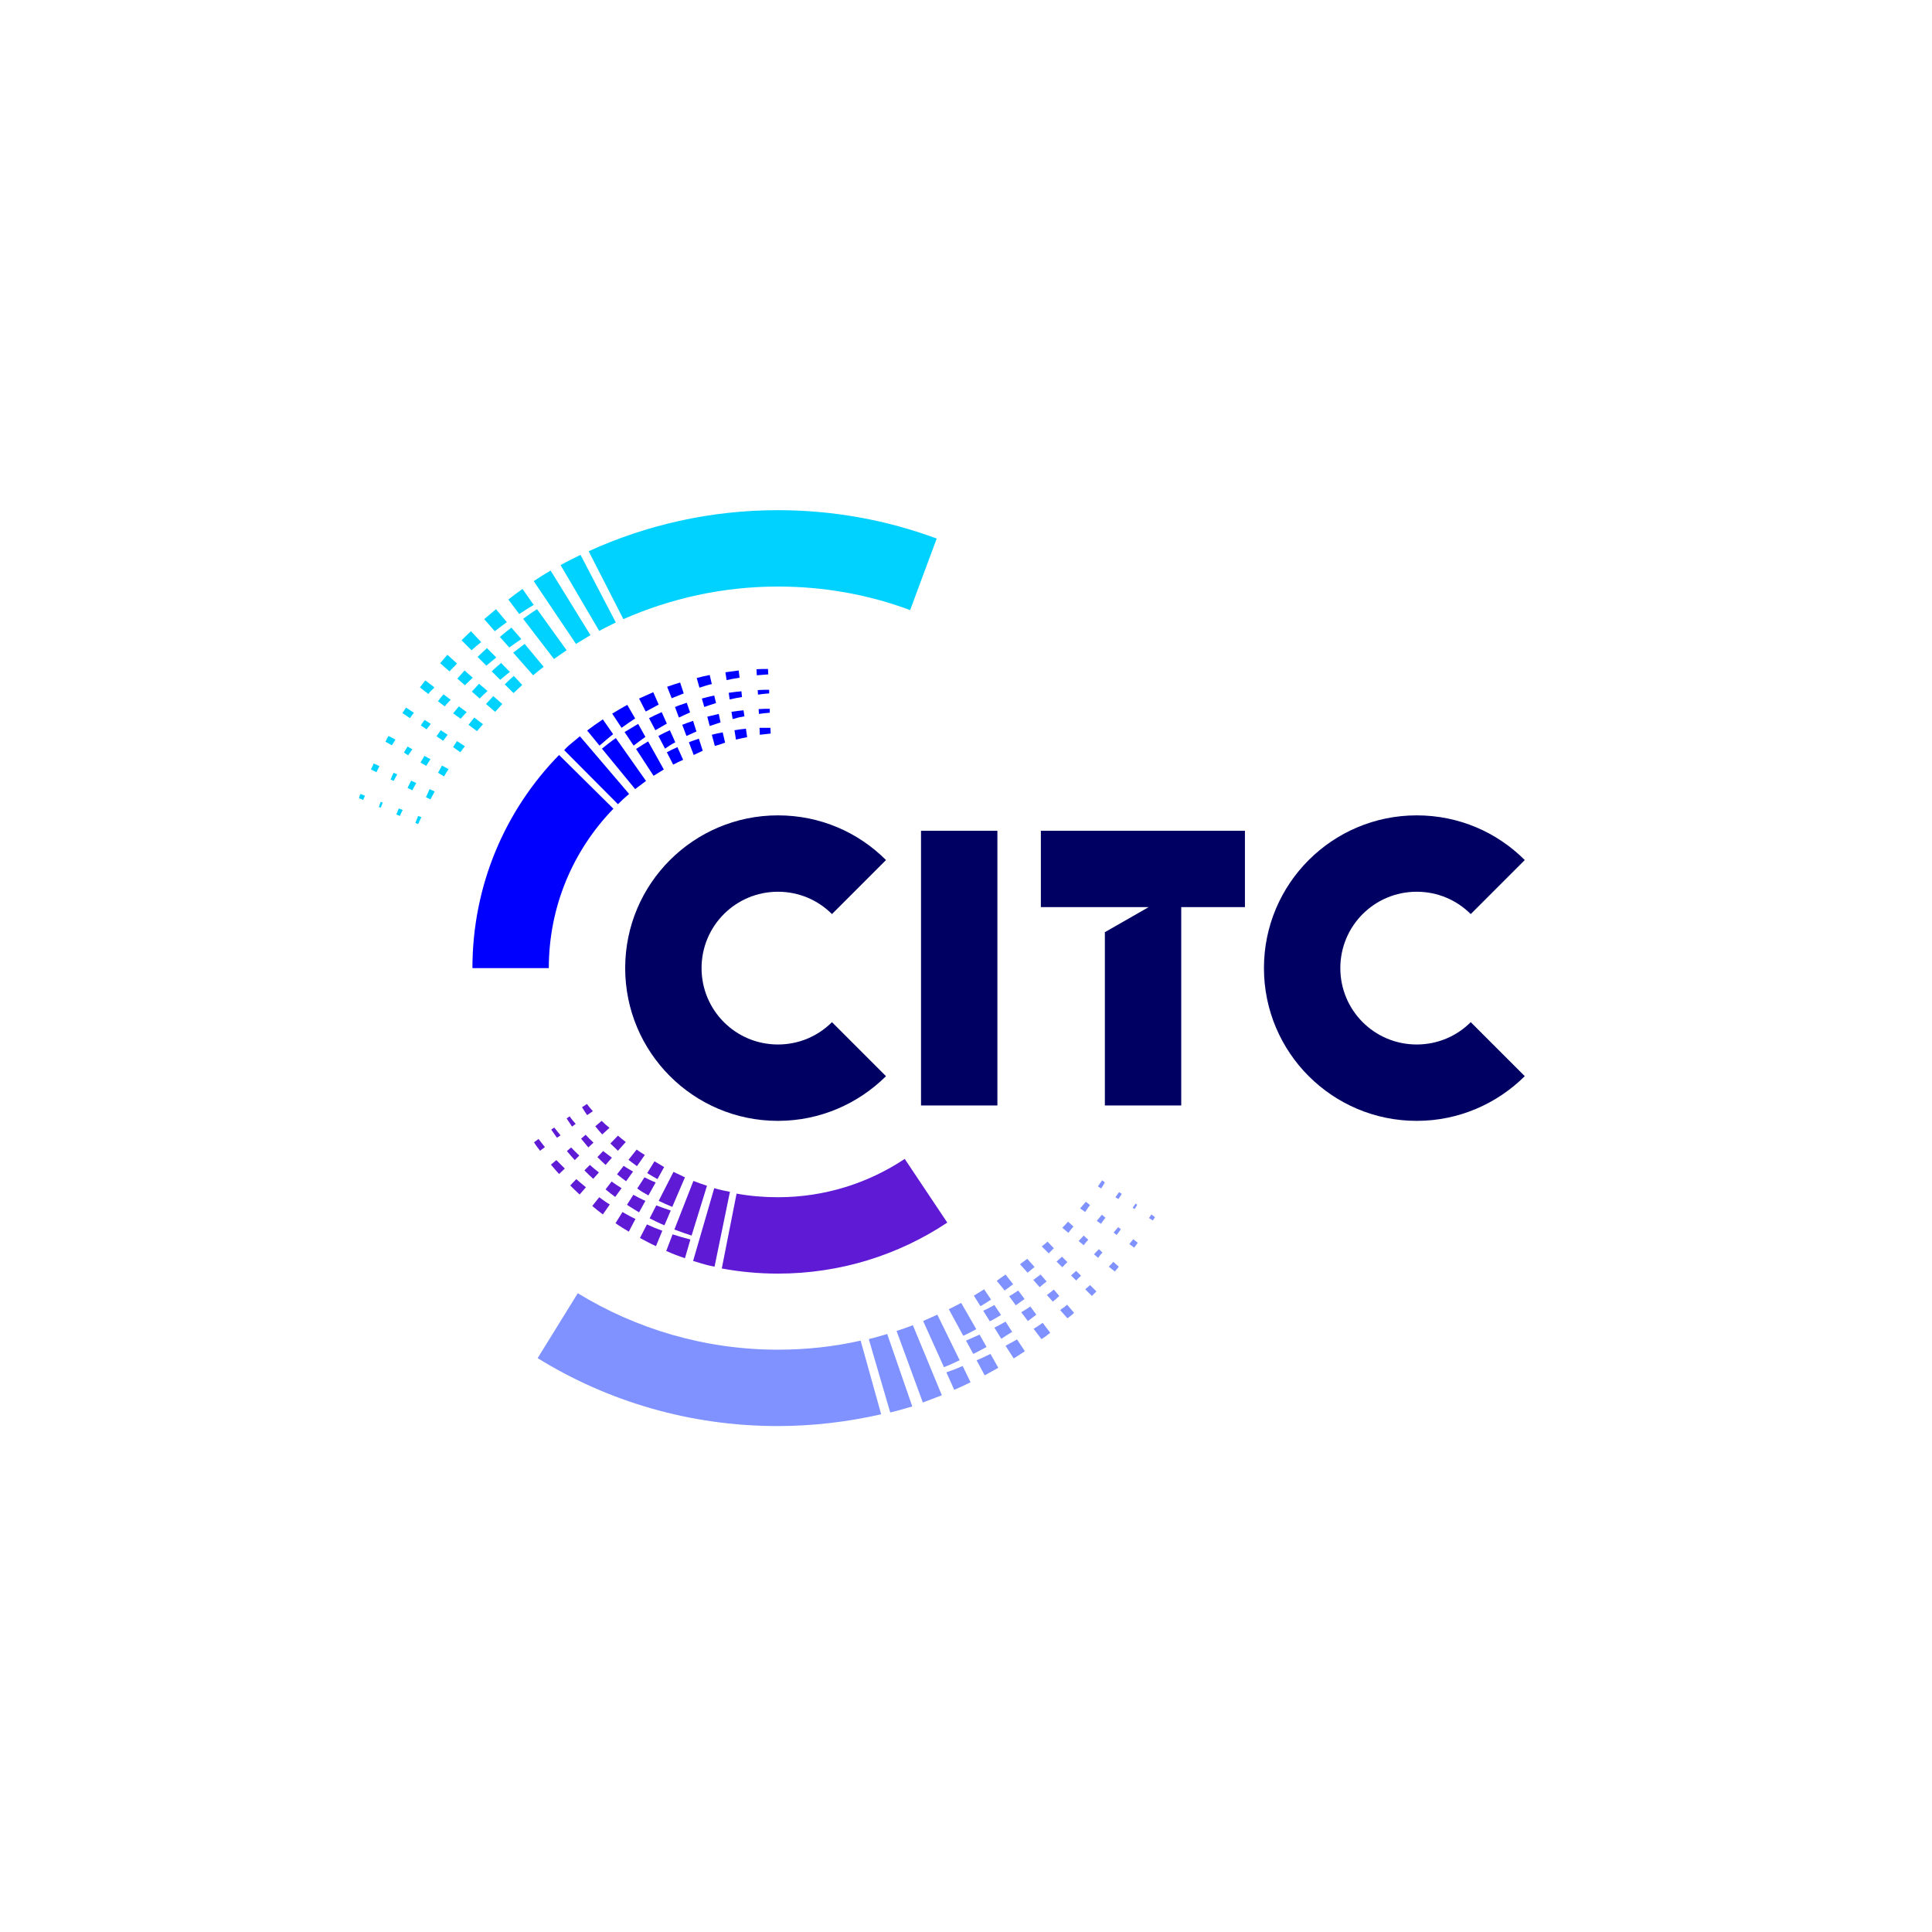 <?xml version="1.0" encoding="utf-8"?>
<!-- Generator: Adobe Illustrator 27.8.1, SVG Export Plug-In . SVG Version: 6.00 Build 0)  -->
<svg version="1.1" id="Layer_1" xmlns="http://www.w3.org/2000/svg" xmlns:xlink="http://www.w3.org/1999/xlink" x="0px" y="0px"
	 viewBox="0 0 64 64" style="enable-background:new 0 0 64 64;" xml:space="preserve">
<style type="text/css">
	.st0{fill:#400500;}
	.st1{fill:#FFC527;}
	.st2{fill:#56565A;}
	.st3{fill:#00D2FF;}
	.st4{fill:#7F92FF;}
	.st5{fill:#000062;}
	.st6{fill:#5E1AD5;}
	.st7{fill:#0000FF;}
	.st8{fill:#AA002F;}
	.st9{fill:url(#SVGID_1_);}
	.st10{fill:url(#SVGID_00000143616285616284656740000008809269287919959993_);}
	.st11{fill:url(#SVGID_00000107585964433720253090000015517139168223866040_);}
	.st12{fill:url(#SVGID_00000152954119773552177300000006038432764047456395_);}
	.st13{fill:url(#SVGID_00000160171075574702323080000003799561308276287367_);}
	.st14{fill:url(#SVGID_00000132069836310235799500000008017932150542811287_);}
	.st15{fill:url(#SVGID_00000057846062349731593820000001782135071402878103_);}
	.st16{fill:url(#SVGID_00000120547881184022923470000011008496916539888535_);}
	.st17{fill:#2D2F34;}
	.st18{fill:url(#SVGID_00000150070573790210344540000009399925739349996985_);}
	.st19{fill:url(#SVGID_00000028315533892263701470000007640570286222614949_);}
	.st20{fill:url(#SVGID_00000021835888377832068080000012777984476527802016_);}
	.st21{fill:url(#SVGID_00000125564170975666714920000008922957756380026269_);}
	.st22{fill:#1B0E0F;}
	.st23{fill-rule:evenodd;clip-rule:evenodd;fill:#1B0E0F;}
	
		.st24{clip-path:url(#SVGID_00000093870727775771606300000018328937060970406553_);fill:url(#SVGID_00000057115034421683547510000017034394313955943040_);}
	
		.st25{clip-path:url(#SVGID_00000057836909418521689250000002248000391826492048_);fill:url(#SVGID_00000005988628054236017340000001033554643903674536_);}
	
		.st26{clip-path:url(#SVGID_00000070100229322139410980000009305467213218973614_);fill:url(#SVGID_00000092443619751514996540000004932494795884232332_);}
	
		.st27{clip-path:url(#SVGID_00000075157114439188622200000000511138725028816010_);fill:url(#SVGID_00000049218295985661974770000015944249724006584253_);}
	
		.st28{clip-path:url(#SVGID_00000125599698901799841160000013575819495169275522_);fill:url(#SVGID_00000021826737300799522850000000973266503411943860_);}
	
		.st29{clip-path:url(#SVGID_00000104698135688775898520000012723521762030620324_);fill:url(#SVGID_00000052815637315777016690000016940094754439160205_);}
	
		.st30{clip-path:url(#SVGID_00000060738785228107625460000009518576702800604590_);fill:url(#SVGID_00000111150467791839555520000009936601160927549834_);}
	
		.st31{clip-path:url(#SVGID_00000116227590274778040660000005041052149426103481_);fill:url(#SVGID_00000072281450755094045760000007291230487993736593_);}
	.st32{filter:url(#Adobe_OpacityMaskFilter);}
	.st33{clip-path:url(#SVGID_00000014619682572295342890000009321693837740930977_);}
	
		.st34{clip-path:url(#SVGID_00000021079801805843233230000004076749616424859058_);fill:url(#SVGID_00000027586582095173519050000005043449554812431751_);}
	
		.st35{clip-path:url(#SVGID_00000014619682572295342890000009321693837740930977_);mask:url(#SVGID_00000172414614815581895180000016115049065256032690_);fill:url(#SVGID_00000041996118424320921880000005915302215405348003_);}
	
		.st36{clip-path:url(#SVGID_00000075880923898643200770000003864969082901090973_);fill:url(#SVGID_00000114039454145781692590000000240365166152410529_);}
	
		.st37{clip-path:url(#SVGID_00000078767495743462687790000000189555249072888766_);fill:url(#SVGID_00000085235708050206760840000017796625183321391530_);}
	.st38{opacity:0.5;}
	.st39{clip-path:url(#SVGID_00000002366092761586288290000009509880921961737613_);}
	
		.st40{clip-path:url(#SVGID_00000047053157063596049620000008347362077026607500_);fill:url(#SVGID_00000112593240908982183150000013019874951613662379_);}
	.st41{clip-path:url(#SVGID_00000111904288897571286110000001309896672269903030_);}
	
		.st42{clip-path:url(#SVGID_00000074410585654933759380000006552143308609980835_);fill:url(#SVGID_00000129181054733492291240000010046307282978277297_);}
	.st43{filter:url(#Adobe_OpacityMaskFilter_00000033331954507038163940000014334291643179225532_);}
	.st44{clip-path:url(#SVGID_00000116204486346255627470000013901640579062046643_);}
	
		.st45{clip-path:url(#SVGID_00000026867351053676452000000003084082535142921379_);fill:url(#SVGID_00000054268084104147977470000015007397230444993189_);}
	
		.st46{clip-path:url(#SVGID_00000116204486346255627470000013901640579062046643_);mask:url(#SVGID_00000006671837054645578860000011941975181097832064_);fill:url(#SVGID_00000179640157937416354300000010204892059440594833_);}
	
		.st47{clip-path:url(#SVGID_00000147913792456182419030000006577936937807251347_);fill:url(#SVGID_00000123408103629847420400000002233949445662429573_);}
	
		.st48{clip-path:url(#SVGID_00000105392711556440185680000010494578238540650402_);fill:url(#SVGID_00000023265421554115003470000011617428520196831924_);}
	
		.st49{clip-path:url(#SVGID_00000031906300971735583170000012121056463195014554_);fill:url(#SVGID_00000183218892180030933080000013616572480233767827_);}
	
		.st50{clip-path:url(#SVGID_00000100369890415417759350000009947237724804714420_);fill:url(#SVGID_00000004505182773451815000000003843076696191760063_);}
	
		.st51{clip-path:url(#SVGID_00000135657703879922660070000005308060323775940005_);fill:url(#SVGID_00000175293064537167040080000005118481981688818825_);}
	
		.st52{clip-path:url(#SVGID_00000088109077488873558910000009508698127623190689_);fill:url(#SVGID_00000173132006374374190490000016852430064625968264_);}
	
		.st53{clip-path:url(#SVGID_00000015330063253594428280000013708469844239518603_);fill:url(#SVGID_00000004528560123055555850000013089469390445445510_);}
	
		.st54{clip-path:url(#SVGID_00000018217789523915121260000003171240368792317060_);fill:url(#SVGID_00000006694508058949562430000018104046257212912319_);}
	
		.st55{clip-path:url(#SVGID_00000035488588244811845120000017052154618458325377_);fill:url(#SVGID_00000039123263704049543310000004282871896878233778_);}
	
		.st56{clip-path:url(#SVGID_00000005260472746400825310000003391725204993315480_);fill:url(#SVGID_00000142149544855773633040000016248076636953653946_);}
	
		.st57{clip-path:url(#SVGID_00000011752454990325066810000002288607952978206399_);fill:url(#SVGID_00000160901669620526969040000015949627000930278051_);}
	
		.st58{clip-path:url(#SVGID_00000095296257879250257960000007954039472618602916_);fill:url(#SVGID_00000176018206715716329740000002588010816438891659_);}
	
		.st59{clip-path:url(#SVGID_00000133514153875872887870000007327127073149254551_);fill:url(#SVGID_00000113342593009071356810000004883361050923170223_);}
	
		.st60{clip-path:url(#SVGID_00000146470524025890013190000002671825420529018005_);fill:url(#SVGID_00000031912100945706234060000018142122330323167647_);}
	
		.st61{clip-path:url(#SVGID_00000012445046745929229610000005403902700070793637_);fill:url(#SVGID_00000039125206877183206860000005829785313851207087_);}
	
		.st62{clip-path:url(#SVGID_00000063610620221378936370000008353677574040798872_);fill:url(#SVGID_00000158717451253646891360000004274163942336917431_);}
	
		.st63{clip-path:url(#SVGID_00000052805280571929448360000005729214069162238868_);fill:url(#SVGID_00000146495304329221278190000017488394144258491797_);}
	
		.st64{clip-path:url(#SVGID_00000085237946608168912950000000419583703532353417_);fill:url(#SVGID_00000019640559013150270620000007763284673130240412_);}
	.st65{filter:url(#Adobe_OpacityMaskFilter_00000021840982242050760670000017466759443330829206_);}
	.st66{clip-path:url(#SVGID_00000093861281933189584350000009265164568348575154_);}
	
		.st67{clip-path:url(#SVGID_00000012457965921166969100000008330824123402964671_);fill:url(#SVGID_00000133490349986436980660000004144135158884887466_);}
	
		.st68{clip-path:url(#SVGID_00000093861281933189584350000009265164568348575154_);mask:url(#SVGID_00000104683325554023245700000013813219521162546085_);fill:url(#SVGID_00000088825927914434974820000007974530998699792291_);}
	.st69{filter:url(#Adobe_OpacityMaskFilter_00000155147948334031427320000013575850307416372667_);}
	.st70{clip-path:url(#SVGID_00000013184875202587159830000015721588065855392664_);}
	
		.st71{clip-path:url(#SVGID_00000055708728473860731560000016777388302383979706_);fill:url(#SVGID_00000149366899109309314600000001360369601831636371_);}
	
		.st72{clip-path:url(#SVGID_00000013184875202587159830000015721588065855392664_);mask:url(#SVGID_00000142144237307557468810000011156471875883036298_);fill:url(#SVGID_00000165225012048199696140000007148933698652876166_);}
	.st73{filter:url(#Adobe_OpacityMaskFilter_00000099628159380696716390000003229196455784571014_);}
	.st74{clip-path:url(#SVGID_00000047740482902013239700000010798559107465666221_);}
	
		.st75{clip-path:url(#SVGID_00000158726268133952665770000016283624788396899474_);fill:url(#SVGID_00000078738061011119143090000014364058687390217859_);}
	
		.st76{clip-path:url(#SVGID_00000047740482902013239700000010798559107465666221_);mask:url(#SVGID_00000065033972484295218840000000795982157573103803_);fill:url(#SVGID_00000138553622978283712730000007548689092574343102_);}
	.st77{filter:url(#Adobe_OpacityMaskFilter_00000035515013606021234520000016880192838206063550_);}
	.st78{clip-path:url(#SVGID_00000177454150426097012720000016796325319249589128_);}
	
		.st79{clip-path:url(#SVGID_00000062912844631259640400000015703517537163402894_);fill:url(#SVGID_00000100380177331393677910000016248944197660153262_);}
	
		.st80{clip-path:url(#SVGID_00000177454150426097012720000016796325319249589128_);mask:url(#SVGID_00000069376482560886499110000002334675962603583146_);fill:url(#SVGID_00000094604695532162130690000009586242642938966924_);}
	.st81{filter:url(#Adobe_OpacityMaskFilter_00000134933067663361902020000007123471639536310680_);}
	.st82{clip-path:url(#SVGID_00000168819761413914277640000001036518685379931016_);}
	
		.st83{clip-path:url(#SVGID_00000036947172600075473370000001609296469891058842_);fill:url(#SVGID_00000087403259852945331150000009015064591890738353_);}
	
		.st84{clip-path:url(#SVGID_00000168819761413914277640000001036518685379931016_);mask:url(#SVGID_00000040544011918666247410000003905588660875867275_);fill:url(#SVGID_00000098218379879444121190000006512772978099659906_);}
	.st85{filter:url(#Adobe_OpacityMaskFilter_00000171691540035835014640000008034124456503511731_);}
	.st86{enable-background:new    ;}
	
		.st87{clip-path:url(#SVGID_00000137095604342794903630000000816410579462328736_);fill:url(#SVGID_00000070817296803653055340000005358853990284214940_);}
	.st88{mask:url(#SVGID_00000073691744392897030160000013288116026912552099_);}
	.st89{clip-path:url(#SVGID_00000174579401682349880640000014974823250776855219_);}
	.st90{filter:url(#Adobe_OpacityMaskFilter_00000004530684899872356710000003374456299115171470_);}
	.st91{clip-path:url(#SVGID_00000131326379282657799930000013058542366097510022_);}
	
		.st92{clip-path:url(#SVGID_00000007402108847296706160000008298307392219372947_);fill:url(#SVGID_00000088823645490029020690000004479133200307742344_);}
	
		.st93{clip-path:url(#SVGID_00000131326379282657799930000013058542366097510022_);fill:url(#SVGID_00000174566757593972338630000003002237088009603242_);}
	.st94{filter:url(#Adobe_OpacityMaskFilter_00000103951080899502674780000012303696264042924693_);}
	
		.st95{clip-path:url(#SVGID_00000062153476580488783980000008817707776777059510_);fill:url(#SVGID_00000033351145332509306450000014736713727855961015_);}
	.st96{mask:url(#SVGID_00000179646489176205845540000014211857355723511722_);}
	.st97{clip-path:url(#SVGID_00000174600067061949215600000001908852737284858021_);}
	.st98{clip-path:url(#SVGID_00000013170642594532345250000004389304766799781557_);fill:#FFFFFF;}
	.st99{filter:url(#Adobe_OpacityMaskFilter_00000127006188921050476580000018396638228524851874_);}
	.st100{clip-path:url(#SVGID_00000077288629075372584810000014755028482444159661_);}
	
		.st101{clip-path:url(#SVGID_00000107587653101590206370000017973256732955069070_);fill:url(#SVGID_00000049935122346803308400000005198876758699414656_);}
	
		.st102{clip-path:url(#SVGID_00000077288629075372584810000014755028482444159661_);mask:url(#SVGID_00000029760727539450184070000016175269819832302506_);fill:url(#SVGID_00000018215243515011203470000004517069623946337456_);}
	.st103{filter:url(#Adobe_OpacityMaskFilter_00000068635409196124352520000007262275181379471494_);}
	.st104{clip-path:url(#SVGID_00000143592970919325513120000010936190404884499329_);}
	
		.st105{clip-path:url(#SVGID_00000032625720846066353520000017251663745989222573_);fill:url(#SVGID_00000043431935173524500550000017546502695465706676_);}
	
		.st106{clip-path:url(#SVGID_00000143592970919325513120000010936190404884499329_);mask:url(#SVGID_00000011714651756958363490000013259604844009953175_);fill:url(#SVGID_00000083064742831204555210000016278984347672337031_);}
	.st107{filter:url(#Adobe_OpacityMaskFilter_00000155131824162932138380000013208771952958544314_);}
	
		.st108{clip-path:url(#SVGID_00000134951708273713733380000017809675798744084151_);fill:url(#SVGID_00000082364878191114034670000007126105077850802561_);}
	.st109{mask:url(#SVGID_00000073721514736264294390000008673732429998680743_);}
	.st110{clip-path:url(#SVGID_00000040552391175530776910000002048586795035013822_);}
	.st111{clip-path:url(#SVGID_00000036933630039397627730000003654916123730892676_);fill:#FFFFFF;}
	.st112{filter:url(#Adobe_OpacityMaskFilter_00000113319408074885950820000013569437938902015666_);}
	.st113{clip-path:url(#SVGID_00000112617259885225252970000015474767352810431675_);}
	
		.st114{clip-path:url(#SVGID_00000141418714888240138400000016744403458370675369_);fill:url(#SVGID_00000080177157776355884590000004740620803239919523_);}
	
		.st115{clip-path:url(#SVGID_00000112617259885225252970000015474767352810431675_);mask:url(#SVGID_00000075161775898738299180000016895895794964958909_);fill:url(#SVGID_00000172406309138000633390000006932491313524830394_);}
	.st116{filter:url(#Adobe_OpacityMaskFilter_00000164488127652552359110000008742254432986017414_);}
	
		.st117{clip-path:url(#SVGID_00000075160598882416227660000012221101533044934057_);fill:url(#SVGID_00000176001293059473315100000010379437530299495076_);}
	.st118{mask:url(#SVGID_00000144335887560136118820000009811902461525966729_);}
	.st119{clip-path:url(#SVGID_00000008850523536639753160000013584943771199651517_);}
	.st120{clip-path:url(#SVGID_00000165212744158902376840000012861373820860174769_);fill:#FFFFFF;}
	.st121{filter:url(#Adobe_OpacityMaskFilter_00000093869530748291976460000003208878538994615172_);}
	.st122{clip-path:url(#SVGID_00000021840851681558470710000015284596922682374555_);}
	
		.st123{clip-path:url(#SVGID_00000056423098738360977140000014830798575025968768_);fill:url(#SVGID_00000061469246322482514910000010990215853888257461_);}
	
		.st124{clip-path:url(#SVGID_00000021840851681558470710000015284596922682374555_);mask:url(#SVGID_00000054946802123965367890000016390995974920675242_);fill:url(#SVGID_00000000206414253691700580000012966772560176679578_);}
	.st125{filter:url(#Adobe_OpacityMaskFilter_00000035493881353853646970000007136412598376140168_);}
	.st126{clip-path:url(#SVGID_00000057863753890337845350000006203443994257449872_);}
	
		.st127{clip-path:url(#SVGID_00000082344555238777828760000008174452135420904849_);fill:url(#SVGID_00000016039410576399359360000002875880622471716787_);}
	
		.st128{clip-path:url(#SVGID_00000057863753890337845350000006203443994257449872_);mask:url(#SVGID_00000156587551710393528910000008922555655537038209_);fill:url(#SVGID_00000078746410284642458440000004530022333562951076_);}
	.st129{filter:url(#Adobe_OpacityMaskFilter_00000104675974225864502360000011409287936930633612_);}
	
		.st130{clip-path:url(#SVGID_00000073715919458445156650000003113849684785673365_);fill:url(#SVGID_00000088117407613796212020000013447980846825968011_);}
	.st131{mask:url(#SVGID_00000124851996488962619850000008195512256215553195_);}
	.st132{clip-path:url(#SVGID_00000057123610505115605070000003757203127484928646_);}
	.st133{clip-path:url(#SVGID_00000180353353739739246600000014177530989766508219_);fill:#FFFFFF;}
	.st134{filter:url(#Adobe_OpacityMaskFilter_00000032649102774425506480000004802261411179757699_);}
	.st135{clip-path:url(#SVGID_00000091013963352352117430000012459996936940108160_);}
	
		.st136{clip-path:url(#SVGID_00000039817235989597362620000016982337844748166053_);fill:url(#SVGID_00000111167154188915238520000004400715028466307983_);}
	
		.st137{clip-path:url(#SVGID_00000091013963352352117430000012459996936940108160_);mask:url(#SVGID_00000063623249874481800190000008348138228250508966_);fill:url(#SVGID_00000073709592550914389740000010167929730761062565_);}
	.st138{clip-path:url(#SVGID_00000037650107951690714930000010386485289752168124_);}
	.st139{fill:#AC1B20;}
	.st140{fill:#1A2A36;}
	.st141{fill:#45467A;}
	.st142{fill:#56B9D4;}
	.st143{fill:#88774F;}
	.st144{fill:#00080C;}
	.st145{fill:#007062;}
	.st146{fill:#E2C992;}
	.st147{clip-path:url(#SVGID_00000173883474835122663920000010102546098694085018_);}
	.st148{fill:#FFFFFF;filter:url(#Adobe_OpacityMaskFilter_00000168801281880208986420000007539203842088379808_);}
	.st149{mask:url(#mask0_6_943_00000101801120726729882910000016492804069070969475_);}
	.st150{fill:#606060;}
	.st151{fill:#FFFFFF;filter:url(#Adobe_OpacityMaskFilter_00000034772102976344811110000001378735481670434441_);}
	.st152{mask:url(#mask1_6_943_00000017517803363066181160000014086582041299892388_);}
	.st153{fill:#FFFFFF;filter:url(#Adobe_OpacityMaskFilter_00000088091173920586844830000004539534986915150488_);}
	.st154{mask:url(#mask2_6_943_00000008118482507190081860000004181571157296064681_);}
	.st155{fill:#FFFFFF;filter:url(#Adobe_OpacityMaskFilter_00000078730058188407293110000000550707533655677854_);}
	.st156{mask:url(#mask3_6_943_00000092418220855234125100000005010081362420256654_);}
	.st157{fill:#FFFFFF;filter:url(#Adobe_OpacityMaskFilter_00000182500247284533745970000009984091890669141921_);}
	.st158{mask:url(#mask4_6_943_00000141445335130676651580000010376581003798726077_);}
	.st159{fill:#FFFFFF;filter:url(#Adobe_OpacityMaskFilter_00000048480656873102744380000006983493933126887309_);}
	.st160{mask:url(#mask5_6_943_00000119075628647759770590000013976806777312270508_);}
	.st161{clip-path:url(#SVGID_00000087384302318402351170000009566476201947781782_);}
	.st162{fill:#0065A4;}
	.st163{fill:#FFF200;}
</style>
<g>
	<g>
		<path class="st3" d="M13.79,25.94l-0.17-0.08c-0.04,0.08-0.08,0.16-0.12,0.24l0.16,0.08C13.7,26.1,13.74,26.02,13.79,25.94z"/>
		<path class="st3" d="M13.71,23.61l-0.26-0.17c-0.04,0.06-0.08,0.12-0.12,0.18l0.25,0.17C13.62,23.73,13.67,23.67,13.71,23.61z"/>
		<path class="st3" d="M13.66,24.82l-0.16-0.09c-0.04,0.07-0.08,0.13-0.12,0.2l0.14,0.09C13.57,24.95,13.62,24.88,13.66,24.82z"/>
		<path class="st3" d="M14.26,25.15l-0.2-0.11c-0.04,0.07-0.09,0.15-0.13,0.22l0.19,0.11C14.17,25.29,14.21,25.22,14.26,25.15z"/>
		<path class="st3" d="M13.96,27.07l-0.11-0.04c-0.03,0.08-0.06,0.15-0.09,0.23l0.09,0.04C13.89,27.22,13.92,27.14,13.96,27.07z"/>
		<path class="st3" d="M13.94,24.03l0.19,0.13c0.05-0.06,0.09-0.12,0.14-0.18l-0.2-0.13C14.02,23.9,13.98,23.97,13.94,24.03z"/>
		<path class="st3" d="M12.87,24.38c-0.04,0.06-0.07,0.12-0.1,0.19l0.21,0.12c0.04-0.06,0.08-0.12,0.12-0.19L12.87,24.38z"/>
		<path class="st3" d="M14.39,22.77l-0.3-0.23c-0.06,0.08-0.12,0.15-0.18,0.23l0.28,0.22c0.03-0.04,0.06-0.08,0.09-0.11
			C14.33,22.84,14.36,22.81,14.39,22.77z"/>
		<path class="st3" d="M13.34,26.83l-0.13-0.05c-0.03,0.07-0.05,0.13-0.08,0.2l0.12,0.05C13.27,26.96,13.31,26.9,13.34,26.83z"/>
		<path class="st3" d="M15.94,21.27l-0.34-0.36c-0.11,0.1-0.21,0.2-0.31,0.3l0.33,0.33C15.72,21.45,15.83,21.36,15.94,21.27z"/>
		<path class="st3" d="M15.26,23.81c0.07-0.08,0.13-0.15,0.2-0.22l-0.26-0.19c-0.06,0.08-0.13,0.15-0.19,0.23L15.26,23.81z"/>
		<path class="st3" d="M15.4,22.7c0.09-0.08,0.17-0.17,0.26-0.25l-0.27-0.24c-0.08,0.09-0.16,0.18-0.24,0.27L15.4,22.7z"/>
		<path class="st3" d="M15.01,24.75l0.24,0.17c0.05-0.07,0.1-0.14,0.15-0.2l-0.26-0.17C15.1,24.61,15.05,24.68,15.01,24.75z"/>
		<path class="st3" d="M14.83,24.34l-0.23-0.15c-0.05,0.07-0.09,0.13-0.14,0.2l0.22,0.15C14.73,24.47,14.78,24.41,14.83,24.34z"/>
		<path class="st3" d="M14.69,23c-0.03,0.04-0.07,0.08-0.1,0.12c-0.03,0.04-0.05,0.07-0.08,0.11l0.22,0.17
			c0.06-0.07,0.13-0.15,0.2-0.22L14.69,23z"/>
		<path class="st3" d="M13.16,25.65l-0.12-0.05c-0.04,0.07-0.07,0.15-0.1,0.22l0.1,0.05C13.08,25.79,13.12,25.72,13.16,25.65z"/>
		<path class="st3" d="M14.58,21.97l0.31,0.27c0.08-0.09,0.17-0.17,0.25-0.26l-0.32-0.29C14.73,21.79,14.66,21.88,14.58,21.97z"/>
		<path class="st3" d="M14.86,25.48l-0.22-0.12c-0.04,0.08-0.09,0.16-0.13,0.24l0.2,0.12C14.76,25.63,14.81,25.55,14.86,25.48z"/>
		<path class="st3" d="M14.4,26.22l-0.17-0.08c-0.04,0.09-0.08,0.18-0.12,0.27l0.15,0.07C14.3,26.4,14.35,26.31,14.4,26.22z"/>
		<path class="st3" d="M17.02,22.39c-0.1,0.09-0.2,0.18-0.3,0.28l0.29,0.29c0.1-0.09,0.19-0.18,0.29-0.27L17.02,22.39z"/>
		<path class="st3" d="M17.38,21.33c-0.13,0.1-0.25,0.19-0.38,0.29l0.66,0.75c0.12-0.1,0.23-0.19,0.35-0.28L17.38,21.33z"/>
		<path class="st3" d="M12.68,26.59l-0.07-0.03c-0.02,0.06-0.04,0.11-0.06,0.17l0.06,0.03C12.63,26.7,12.66,26.64,12.68,26.59z"/>
		<path class="st3" d="M17.31,19.51c-0.16,0.11-0.32,0.23-0.47,0.35l0.36,0.48c0.16-0.1,0.32-0.21,0.48-0.3L17.31,19.51z"/>
		<path class="st3" d="M16.34,23.06c-0.08,0.09-0.16,0.17-0.24,0.26l0.3,0.26c0.01-0.01,0.02-0.02,0.03-0.03
			c0.07-0.08,0.14-0.15,0.21-0.23L16.34,23.06z"/>
		<path class="st3" d="M18.24,18.9c-0.19,0.11-0.38,0.23-0.56,0.35l1.4,2.08c0.16-0.1,0.32-0.19,0.48-0.29L18.24,18.9z"/>
		<path class="st3" d="M25.77,16.9c-2.24,0-4.36,0.49-6.27,1.36l1.15,2.25c1.57-0.69,3.3-1.08,5.12-1.08c1.54,0,3.01,0.27,4.38,0.78
			l0.88-2.37C29.38,17.23,27.61,16.9,25.77,16.9z"/>
		<path class="st3" d="M19.23,18.38c-0.22,0.11-0.45,0.22-0.66,0.34l1.28,2.18c0.18-0.1,0.37-0.19,0.55-0.28L19.23,18.38z"/>
		<path class="st3" d="M17.79,20.18c-0.16,0.1-0.31,0.21-0.46,0.32l1.02,1.33c0.14-0.1,0.28-0.19,0.42-0.29L17.79,20.18z"/>
		<path class="st3" d="M12.03,26.5c0.02-0.05,0.04-0.09,0.06-0.14l-0.15-0.06c-0.02,0.05-0.04,0.09-0.05,0.14L12.03,26.5z"/>
		<path class="st3" d="M15.87,22.65c-0.08,0.09-0.16,0.17-0.24,0.26l0.26,0.23c0.08-0.08,0.17-0.17,0.26-0.25L15.87,22.65z"/>
		<path class="st3" d="M15.52,24.01l0.28,0.21c0.07-0.08,0.13-0.15,0.2-0.23l-0.29-0.22C15.65,23.85,15.58,23.93,15.52,24.01z"/>
		<path class="st3" d="M12.29,25.49l0.18,0.09c0.03-0.07,0.07-0.13,0.1-0.2l-0.19-0.09C12.35,25.36,12.32,25.42,12.29,25.49z"/>
		<path class="st3" d="M16.94,20.79c-0.13,0.1-0.26,0.2-0.38,0.31l0.31,0.35c0.13-0.09,0.26-0.19,0.4-0.28L16.94,20.79z"/>
		<path class="st3" d="M16.13,21.47c-0.1,0.1-0.21,0.19-0.31,0.29l0.29,0.29c0.11-0.09,0.22-0.18,0.33-0.27L16.13,21.47z"/>
		<path class="st3" d="M16.89,22.26l-0.29-0.3c-0.1,0.09-0.21,0.18-0.31,0.28l0.28,0.28C16.68,22.43,16.78,22.34,16.89,22.26z"/>
		<path class="st3" d="M16.79,20.61l-0.36-0.43c-0.13,0.11-0.26,0.22-0.39,0.33l0.35,0.4C16.52,20.81,16.65,20.71,16.79,20.61z"/>
	</g>
	<g>
		<path class="st4" d="M34.79,44.15l-0.25-0.33c-0.1,0.07-0.2,0.14-0.3,0.2l0.26,0.34C34.6,44.3,34.69,44.23,34.79,44.15z"/>
		<path class="st4" d="M34.33,43.55l-0.2-0.27c-0.1,0.07-0.2,0.13-0.3,0.19l0.22,0.29C34.14,43.7,34.23,43.62,34.33,43.55z"/>
		<path class="st4" d="M34.91,41.35l-0.21-0.22c-0.06,0.06-0.13,0.11-0.19,0.16l0.23,0.23C34.79,41.47,34.85,41.41,34.91,41.35z"/>
		<path class="st4" d="M33.65,43.24c0.1-0.07,0.19-0.14,0.29-0.21l-0.21-0.28c-0.1,0.07-0.2,0.13-0.3,0.19L33.65,43.24z"/>
		<path class="st4" d="M33.95,44.76l-0.26-0.39c-0.12,0.07-0.25,0.14-0.38,0.21L33.58,45C33.71,44.92,33.83,44.84,33.95,44.76z"/>
		<path class="st4" d="M35.58,43.49l-0.23-0.27c-0.05,0.04-0.09,0.08-0.14,0.11c-0.03,0.02-0.06,0.04-0.09,0.07l0.24,0.27
			C35.43,43.62,35.51,43.56,35.58,43.49z"/>
		<path class="st4" d="M34.97,43.04c0.04-0.04,0.08-0.07,0.12-0.11l-0.18-0.21c-0.08,0.06-0.15,0.12-0.23,0.18l0.2,0.22
			C34.9,43.09,34.94,43.07,34.97,43.04z"/>
		<path class="st4" d="M35.56,40.63l-0.18-0.16c-0.06,0.07-0.12,0.13-0.19,0.2l0.2,0.17C35.45,40.76,35.5,40.7,35.56,40.63z"/>
		<path class="st4" d="M35.36,41.81l-0.18-0.18c-0.06,0.05-0.12,0.11-0.18,0.16l0.19,0.19C35.25,41.92,35.3,41.86,35.36,41.81z"/>
		<path class="st4" d="M35.81,42.26l-0.16-0.16c-0.06,0.05-0.11,0.1-0.17,0.15l0.17,0.17C35.7,42.36,35.76,42.31,35.81,42.26z"/>
		<path class="st4" d="M33.79,41.88l0.25,0.28c0.08-0.06,0.15-0.13,0.23-0.19l-0.24-0.27C33.94,41.76,33.87,41.82,33.79,41.88z"/>
		<path class="st4" d="M32.68,44.62l-0.23-0.41c-0.15,0.07-0.3,0.13-0.45,0.2l0.24,0.44C32.39,44.78,32.53,44.7,32.68,44.62z"/>
		<path class="st4" d="M31.35,45.46l0.26,0.58c0.18-0.08,0.36-0.16,0.54-0.25l-0.26-0.54C31.71,45.33,31.53,45.4,31.35,45.46z"/>
		<path class="st4" d="M29.39,44.19c-0.2,0.06-0.41,0.12-0.61,0.17l0.71,2.43c0.25-0.06,0.49-0.13,0.73-0.2L29.39,44.19z"/>
		<path class="st4" d="M33.16,43.56l-0.22-0.33c-0.12,0.07-0.24,0.13-0.37,0.19l0.22,0.35C32.92,43.71,33.04,43.63,33.16,43.56z"/>
		<path class="st4" d="M34.67,42.45l-0.2-0.23c-0.08,0.06-0.16,0.12-0.24,0.18l0.21,0.24C34.52,42.57,34.6,42.51,34.67,42.45z"/>
		<path class="st4" d="M33.53,44.12l-0.22-0.34c-0.12,0.07-0.25,0.14-0.37,0.2l0.23,0.37C33.29,44.27,33.41,44.19,33.53,44.12z"/>
		<path class="st4" d="M33.07,45.31l-0.26-0.46c-0.15,0.07-0.3,0.15-0.46,0.21l0.27,0.5C32.77,45.48,32.92,45.39,33.07,45.31z"/>
		<path class="st4" d="M32.48,43.27c0.12-0.07,0.23-0.14,0.35-0.22l-0.23-0.34c-0.11,0.07-0.23,0.14-0.34,0.21L32.48,43.27z"/>
		<path class="st4" d="M38.06,40.35l0.13,0.08c0.02-0.04,0.05-0.07,0.07-0.11l-0.12-0.09C38.11,40.28,38.09,40.31,38.06,40.35z"/>
		<path class="st4" d="M37.57,41.33c0.04-0.05,0.08-0.11,0.12-0.16l-0.15-0.12c-0.04,0.05-0.09,0.11-0.13,0.16L37.57,41.33z"/>
		<path class="st4" d="M33.28,42.75c0.1-0.07,0.19-0.14,0.28-0.21l-0.25-0.32c-0.02,0.02-0.04,0.03-0.07,0.05c0,0,0,0,0,0
			c-0.07,0.05-0.15,0.1-0.22,0.16L33.28,42.75z"/>
		<path class="st4" d="M37.67,39.91l-0.05-0.04c-0.03,0.05-0.07,0.09-0.1,0.14l0.06,0.04C37.62,40.01,37.64,39.96,37.67,39.91z"/>
		<path class="st4" d="M31.91,44.25c0.15-0.07,0.29-0.14,0.43-0.22l-0.5-0.87c-0.13,0.07-0.27,0.14-0.41,0.21L31.91,44.25z"/>
		<path class="st4" d="M36.05,41.07l-0.15-0.14c-0.06,0.06-0.11,0.12-0.17,0.18l0.17,0.14C35.94,41.19,35.99,41.13,36.05,41.07z"/>
		<path class="st4" d="M30.57,46.46c0.21-0.08,0.42-0.16,0.63-0.24l-0.96-2.32c-0.18,0.07-0.36,0.13-0.54,0.19L30.57,46.46z"/>
		<path class="st4" d="M31.27,45.29c0.18-0.07,0.35-0.15,0.52-0.23l-0.74-1.51c-0.16,0.07-0.31,0.14-0.47,0.21L31.27,45.29z"/>
		<path class="st4" d="M28.51,44.41c-0.88,0.2-1.8,0.3-2.74,0.3c-2.43,0-4.7-0.69-6.63-1.87l-1.33,2.15
			c2.31,1.43,5.04,2.25,7.95,2.25c1.18,0,2.33-0.14,3.43-0.39L28.51,44.41z"/>
		<path class="st4" d="M36.52,41.49l-0.12-0.11c-0.05,0.06-0.11,0.11-0.16,0.17l0.14,0.12C36.42,41.6,36.47,41.55,36.52,41.49z"/>
		<path class="st4" d="M36.47,40.54c0.05-0.07,0.1-0.14,0.15-0.2l-0.12-0.1c-0.06,0.07-0.11,0.14-0.17,0.2L36.47,40.54z"/>
		<path class="st4" d="M36.32,42.78l-0.21-0.21c-0.05,0.05-0.11,0.09-0.16,0.14l0.22,0.22C36.22,42.88,36.27,42.83,36.32,42.78z"/>
		<path class="st4" d="M36.11,39.92l-0.14-0.11c-0.06,0.07-0.13,0.15-0.19,0.22l0.17,0.12C36,40.07,36.05,39.99,36.11,39.92z"/>
		<path class="st4" d="M37.16,39.55l-0.09-0.06c-0.04,0.06-0.08,0.11-0.12,0.17l0.1,0.06C37.09,39.66,37.12,39.61,37.16,39.55z"/>
		<path class="st4" d="M36.73,41.96l0.2,0.16c0.04-0.05,0.09-0.1,0.13-0.16l-0.18-0.16C36.83,41.86,36.78,41.91,36.73,41.96z"/>
		<path class="st4" d="M36.99,40.91c0.05-0.06,0.09-0.12,0.14-0.19l-0.09-0.07c-0.05,0.06-0.1,0.12-0.15,0.18L36.99,40.91z"/>
		<path class="st4" d="M36.51,39.1c-0.05,0.07-0.09,0.13-0.14,0.2l0.11,0.07c0.04-0.07,0.08-0.13,0.12-0.2L36.51,39.1z"/>
	</g>
	<g>
		<path class="st5" d="M27.56,33.86c-0.46,0.46-1.09,0.74-1.79,0.74c-1.4,0-2.53-1.13-2.53-2.53c0-1.4,1.13-2.53,2.53-2.53
			c0.7,0,1.33,0.28,1.79,0.74l1.79-1.79c-0.92-0.92-2.18-1.48-3.58-1.48c-2.79,0-5.06,2.26-5.06,5.06c0,2.79,2.26,5.06,5.06,5.06
			c1.4,0,2.66-0.57,3.58-1.48L27.56,33.86z"/>
		<path class="st5" d="M48.72,33.86c-0.46,0.46-1.09,0.74-1.79,0.74c-1.4,0-2.53-1.13-2.53-2.53c0-1.4,1.13-2.53,2.53-2.53
			c0.7,0,1.33,0.28,1.79,0.74l1.79-1.79c-0.92-0.92-2.18-1.48-3.58-1.48c-2.79,0-5.06,2.26-5.06,5.06c0,2.79,2.26,5.06,5.06,5.06
			c1.4,0,2.66-0.57,3.58-1.48L48.72,33.86z"/>
		<rect x="30.51" y="27.52" class="st5" width="2.53" height="9.1"/>
		<polygon class="st5" points="41.24,27.52 34.48,27.52 34.48,30.05 38.05,30.05 36.6,30.88 36.6,36.62 39.13,36.62 39.13,30.05 
			41.24,30.05 		"/>
	</g>
	<g>
		<path class="st6" d="M20.73,37.83c-0.09-0.07-0.18-0.14-0.26-0.21l-0.25,0.26c0.08,0.08,0.17,0.16,0.25,0.24L20.73,37.83z"/>
		<path class="st6" d="M19.93,37.13l-0.21,0.18c0.07,0.09,0.15,0.18,0.23,0.27l0.24-0.22C20.1,37.29,20.01,37.21,19.93,37.13z"/>
		<path class="st6" d="M20.97,38.81c-0.1-0.06-0.21-0.12-0.31-0.19l-0.22,0.28c0.1,0.08,0.2,0.16,0.3,0.23L20.97,38.81z"/>
		<path class="st6" d="M19.07,37.23c-0.07-0.08-0.14-0.16-0.2-0.25l-0.1,0.07c0.06,0.09,0.12,0.18,0.18,0.27L19.07,37.23z"/>
		<path class="st6" d="M20.27,38.35c-0.1-0.07-0.19-0.15-0.29-0.22l-0.19,0.2c0.09,0.09,0.18,0.18,0.27,0.26L20.27,38.35z"/>
		<path class="st6" d="M19.49,38.01l0.17-0.16c-0.09-0.08-0.18-0.17-0.26-0.26l-0.15,0.13C19.33,37.82,19.41,37.91,19.49,38.01z"/>
		<path class="st6" d="M29.97,38.39c-1.2,0.8-2.65,1.27-4.2,1.27c-0.47,0-0.93-0.04-1.37-0.12l-0.49,2.48
			c0.6,0.11,1.22,0.17,1.86,0.17c2.07,0,4-0.62,5.61-1.69L29.97,38.39z"/>
		<path class="st6" d="M17.84,37.73l-0.15,0.11c0.06,0.1,0.13,0.19,0.2,0.28l0.16-0.12C17.98,37.91,17.91,37.82,17.84,37.73z"/>
		<path class="st6" d="M23.66,39.36l-0.7,2.41c0.17,0.05,0.35,0.11,0.52,0.15c0.06,0.01,0.13,0.03,0.19,0.04l0.51-2.48
			C24.01,39.45,23.83,39.41,23.66,39.36z"/>
		<path class="st6" d="M18.43,38.43l-0.18,0.15c0.09,0.11,0.18,0.21,0.27,0.31l0.19-0.18C18.62,38.62,18.52,38.52,18.43,38.43z"/>
		<path class="st6" d="M20.82,38.42c0.09,0.07,0.18,0.14,0.28,0.21l0.26-0.37c-0.09-0.06-0.18-0.11-0.27-0.18L20.82,38.42z"/>
		<path class="st6" d="M21.48,39.6l0.24-0.43c-0.13-0.05-0.25-0.11-0.37-0.17l-0.24,0.37C21.23,39.46,21.35,39.53,21.48,39.6z"/>
		<path class="st6" d="M18.57,37.61c-0.07-0.08-0.14-0.17-0.21-0.26l-0.1,0.07c0.06,0.09,0.13,0.18,0.19,0.27L18.57,37.61z"/>
		<path class="st6" d="M19.64,36.81c-0.07-0.08-0.14-0.16-0.2-0.24l-0.16,0.11c0.06,0.09,0.11,0.18,0.17,0.26L19.64,36.81z"/>
		<path class="st6" d="M21.94,40.77c-0.17-0.06-0.34-0.13-0.51-0.21l-0.23,0.45c0.17,0.09,0.35,0.19,0.53,0.27L21.94,40.77z"/>
		<path class="st6" d="M22.87,41.06c-0.2-0.05-0.4-0.11-0.59-0.17l-0.21,0.55c0.2,0.09,0.41,0.17,0.62,0.24L22.87,41.06z"/>
		<path class="st6" d="M22.22,40.1c-0.16-0.05-0.32-0.11-0.48-0.17l-0.22,0.43c0.16,0.08,0.32,0.16,0.49,0.23L22.22,40.1z"/>
		<path class="st6" d="M23.42,39.28c-0.15-0.05-0.3-0.1-0.45-0.16l-0.63,1.61c0.19,0.07,0.38,0.14,0.57,0.2L23.42,39.28z"/>
		<path class="st6" d="M21.44,38.86c0.11,0.07,0.23,0.14,0.34,0.2l0.22-0.4c-0.11-0.06-0.21-0.13-0.32-0.19L21.44,38.86z"/>
		<path class="st6" d="M19.19,38.28c-0.09-0.09-0.19-0.18-0.27-0.27l-0.14,0.12c0.08,0.1,0.17,0.2,0.26,0.3L19.19,38.28z"/>
		<path class="st6" d="M21.82,39.78c0.15,0.07,0.3,0.14,0.45,0.2L22.69,39c-0.13-0.06-0.25-0.12-0.38-0.18L21.82,39.78z"/>
		<path class="st6" d="M20.2,39.9c-0.06-0.04-0.12-0.07-0.17-0.11c-0.06-0.04-0.12-0.09-0.18-0.13l-0.23,0.29
			c0.12,0.1,0.23,0.19,0.35,0.28L20.2,39.9z"/>
		<path class="st6" d="M19.84,38.84c-0.1-0.08-0.2-0.16-0.3-0.25l-0.18,0.18c0.09,0.09,0.19,0.19,0.29,0.28L19.84,38.84z"/>
		<path class="st6" d="M21.38,39.78c-0.14-0.06-0.27-0.13-0.4-0.2l-0.21,0.33c0.13,0.09,0.27,0.17,0.4,0.25L21.38,39.78z"/>
		<path class="st6" d="M19.41,39.33c-0.11-0.09-0.22-0.18-0.32-0.27l-0.2,0.21c0.1,0.1,0.2,0.2,0.31,0.3L19.41,39.33z"/>
		<path class="st6" d="M21.05,40.38c-0.15-0.07-0.29-0.15-0.43-0.23l-0.23,0.37c0.14,0.1,0.29,0.19,0.44,0.28L21.05,40.38z"/>
		<path class="st6" d="M20.38,39.65l0.21-0.29c-0.11-0.07-0.22-0.14-0.33-0.22l-0.2,0.26c0.05,0.04,0.11,0.09,0.16,0.13
			C20.27,39.57,20.33,39.61,20.38,39.65z"/>
	</g>
	<g>
		<path class="st7" d="M24.66,23.73l-0.03-0.2c-0.13,0.01-0.27,0.03-0.4,0.05l0.04,0.24C24.4,23.78,24.53,23.75,24.66,23.73z"/>
		<path class="st7" d="M24.75,24.42l-0.04-0.28c-0.13,0.01-0.26,0.03-0.38,0.05l0.05,0.31C24.51,24.47,24.63,24.44,24.75,24.42z"/>
		<path class="st7" d="M19.45,24.2l0.41,0.5c0.15-0.13,0.3-0.26,0.45-0.38l-0.34-0.49C19.79,23.95,19.62,24.07,19.45,24.2z"/>
		<path class="st7" d="M21.38,24.41l-0.24-0.43c-0.15,0.09-0.3,0.18-0.45,0.27l0.3,0.45C21.12,24.6,21.25,24.5,21.38,24.41z"/>
		<path class="st7" d="M24.03,22.27l0.04,0.26c0.14-0.03,0.28-0.06,0.43-0.08l-0.03-0.24C24.32,22.23,24.18,22.25,24.03,22.27z"/>
		<path class="st7" d="M21.82,23.34l-0.18-0.41c-0.16,0.07-0.31,0.14-0.47,0.21l0.22,0.43C21.53,23.5,21.67,23.42,21.82,23.34z"/>
		<path class="st7" d="M21.04,23.8l-0.26-0.45c-0.17,0.09-0.33,0.19-0.5,0.29l0.31,0.47C20.74,24,20.89,23.9,21.04,23.8z"/>
		<path class="st7" d="M25.06,22.17l0.01,0.2c0.13-0.01,0.26-0.02,0.38-0.03l-0.01-0.18C25.31,22.16,25.18,22.16,25.06,22.17z"/>
		<path class="st7" d="M25.48,22.97l0-0.12c-0.13,0-0.25,0-0.38,0.01l0.01,0.15C25.23,22.99,25.35,22.98,25.48,22.97z"/>
		<path class="st7" d="M19.21,24.39c-0.12,0.1-0.23,0.19-0.35,0.29c-0.06,0.05-0.12,0.11-0.17,0.17l1.78,1.79
			c0.12-0.12,0.24-0.23,0.37-0.34L19.21,24.39z"/>
		<path class="st7" d="M25.53,24.3l-0.01-0.19c-0.12,0-0.24,0-0.36,0l0.01,0.23C25.29,24.33,25.41,24.31,25.53,24.3z"/>
		<path class="st7" d="M24.58,23.09l-0.02-0.19c-0.14,0.01-0.28,0.03-0.42,0.05l0.03,0.22C24.31,23.14,24.45,23.11,24.58,23.09z"/>
		<path class="st7" d="M25.5,23.61l0-0.13c-0.12,0-0.25,0-0.37,0.01l0.01,0.16C25.26,23.63,25.38,23.62,25.5,23.61z"/>
		<path class="st7" d="M23.58,22.66l-0.07-0.3c-0.15,0.03-0.29,0.06-0.43,0.1l0.09,0.32C23.3,22.74,23.44,22.69,23.58,22.66z"/>
		<path class="st7" d="M23.87,23.93l-0.06-0.28c-0.13,0.03-0.25,0.06-0.38,0.09l0.08,0.31C23.63,24.01,23.75,23.97,23.87,23.93z"/>
		<path class="st7" d="M24.02,24.6l-0.08-0.34c-0.12,0.02-0.24,0.05-0.36,0.08l0.1,0.37C23.8,24.68,23.91,24.64,24.02,24.6z"/>
		<path class="st7" d="M21.47,24.56c-0.14,0.08-0.27,0.17-0.4,0.25l0.58,0.89c0.11-0.07,0.23-0.14,0.34-0.21L21.47,24.56z"/>
		<path class="st7" d="M22.09,23.97l-0.17-0.38c-0.14,0.06-0.28,0.13-0.42,0.2l0.21,0.4C21.84,24.12,21.96,24.04,22.09,23.97z"/>
		<path class="st7" d="M22.44,24.75c-0.12,0.05-0.24,0.11-0.35,0.17l0.21,0.41c0.11-0.06,0.22-0.11,0.33-0.16L22.44,24.75z"/>
		<path class="st7" d="M18.52,25.01c-1.78,1.82-2.87,4.31-2.87,7.06h2.53c0-2.05,0.81-3.91,2.14-5.28L18.52,25.01z"/>
		<path class="st7" d="M20.4,24.45c-0.16,0.11-0.31,0.23-0.46,0.35l1.1,1.34c0.12-0.09,0.24-0.18,0.36-0.27L20.4,24.45z"/>
		<path class="st7" d="M22.55,23.01c0.03-0.01,0.07-0.03,0.1-0.04l-0.12-0.36c-0.14,0.04-0.29,0.09-0.43,0.14l0.15,0.38
			C22.35,23.09,22.45,23.05,22.55,23.01z"/>
		<path class="st7" d="M22.37,24.59l-0.18-0.4c-0.13,0.06-0.26,0.12-0.38,0.19l0.22,0.42C22.14,24.72,22.25,24.65,22.37,24.59z"/>
		<path class="st7" d="M22.86,23.6l-0.11-0.32c-0.03,0.01-0.06,0.02-0.09,0.03c-0.1,0.03-0.2,0.07-0.3,0.11l0.13,0.35
			C22.62,23.71,22.74,23.65,22.86,23.6z"/>
		<path class="st7" d="M23.28,24.87l-0.13-0.4c-0.11,0.04-0.22,0.07-0.33,0.12l0.16,0.42C23.08,24.96,23.18,24.92,23.28,24.87z"/>
		<path class="st7" d="M23.07,24.23l-0.11-0.35c-0.12,0.04-0.24,0.08-0.36,0.13l0.14,0.37C22.85,24.33,22.96,24.28,23.07,24.23z"/>
		<path class="st7" d="M23.72,23.29l-0.06-0.25c-0.14,0.03-0.27,0.06-0.41,0.1l0.08,0.28C23.47,23.37,23.59,23.33,23.72,23.29z"/>
	</g>
</g>
</svg>
